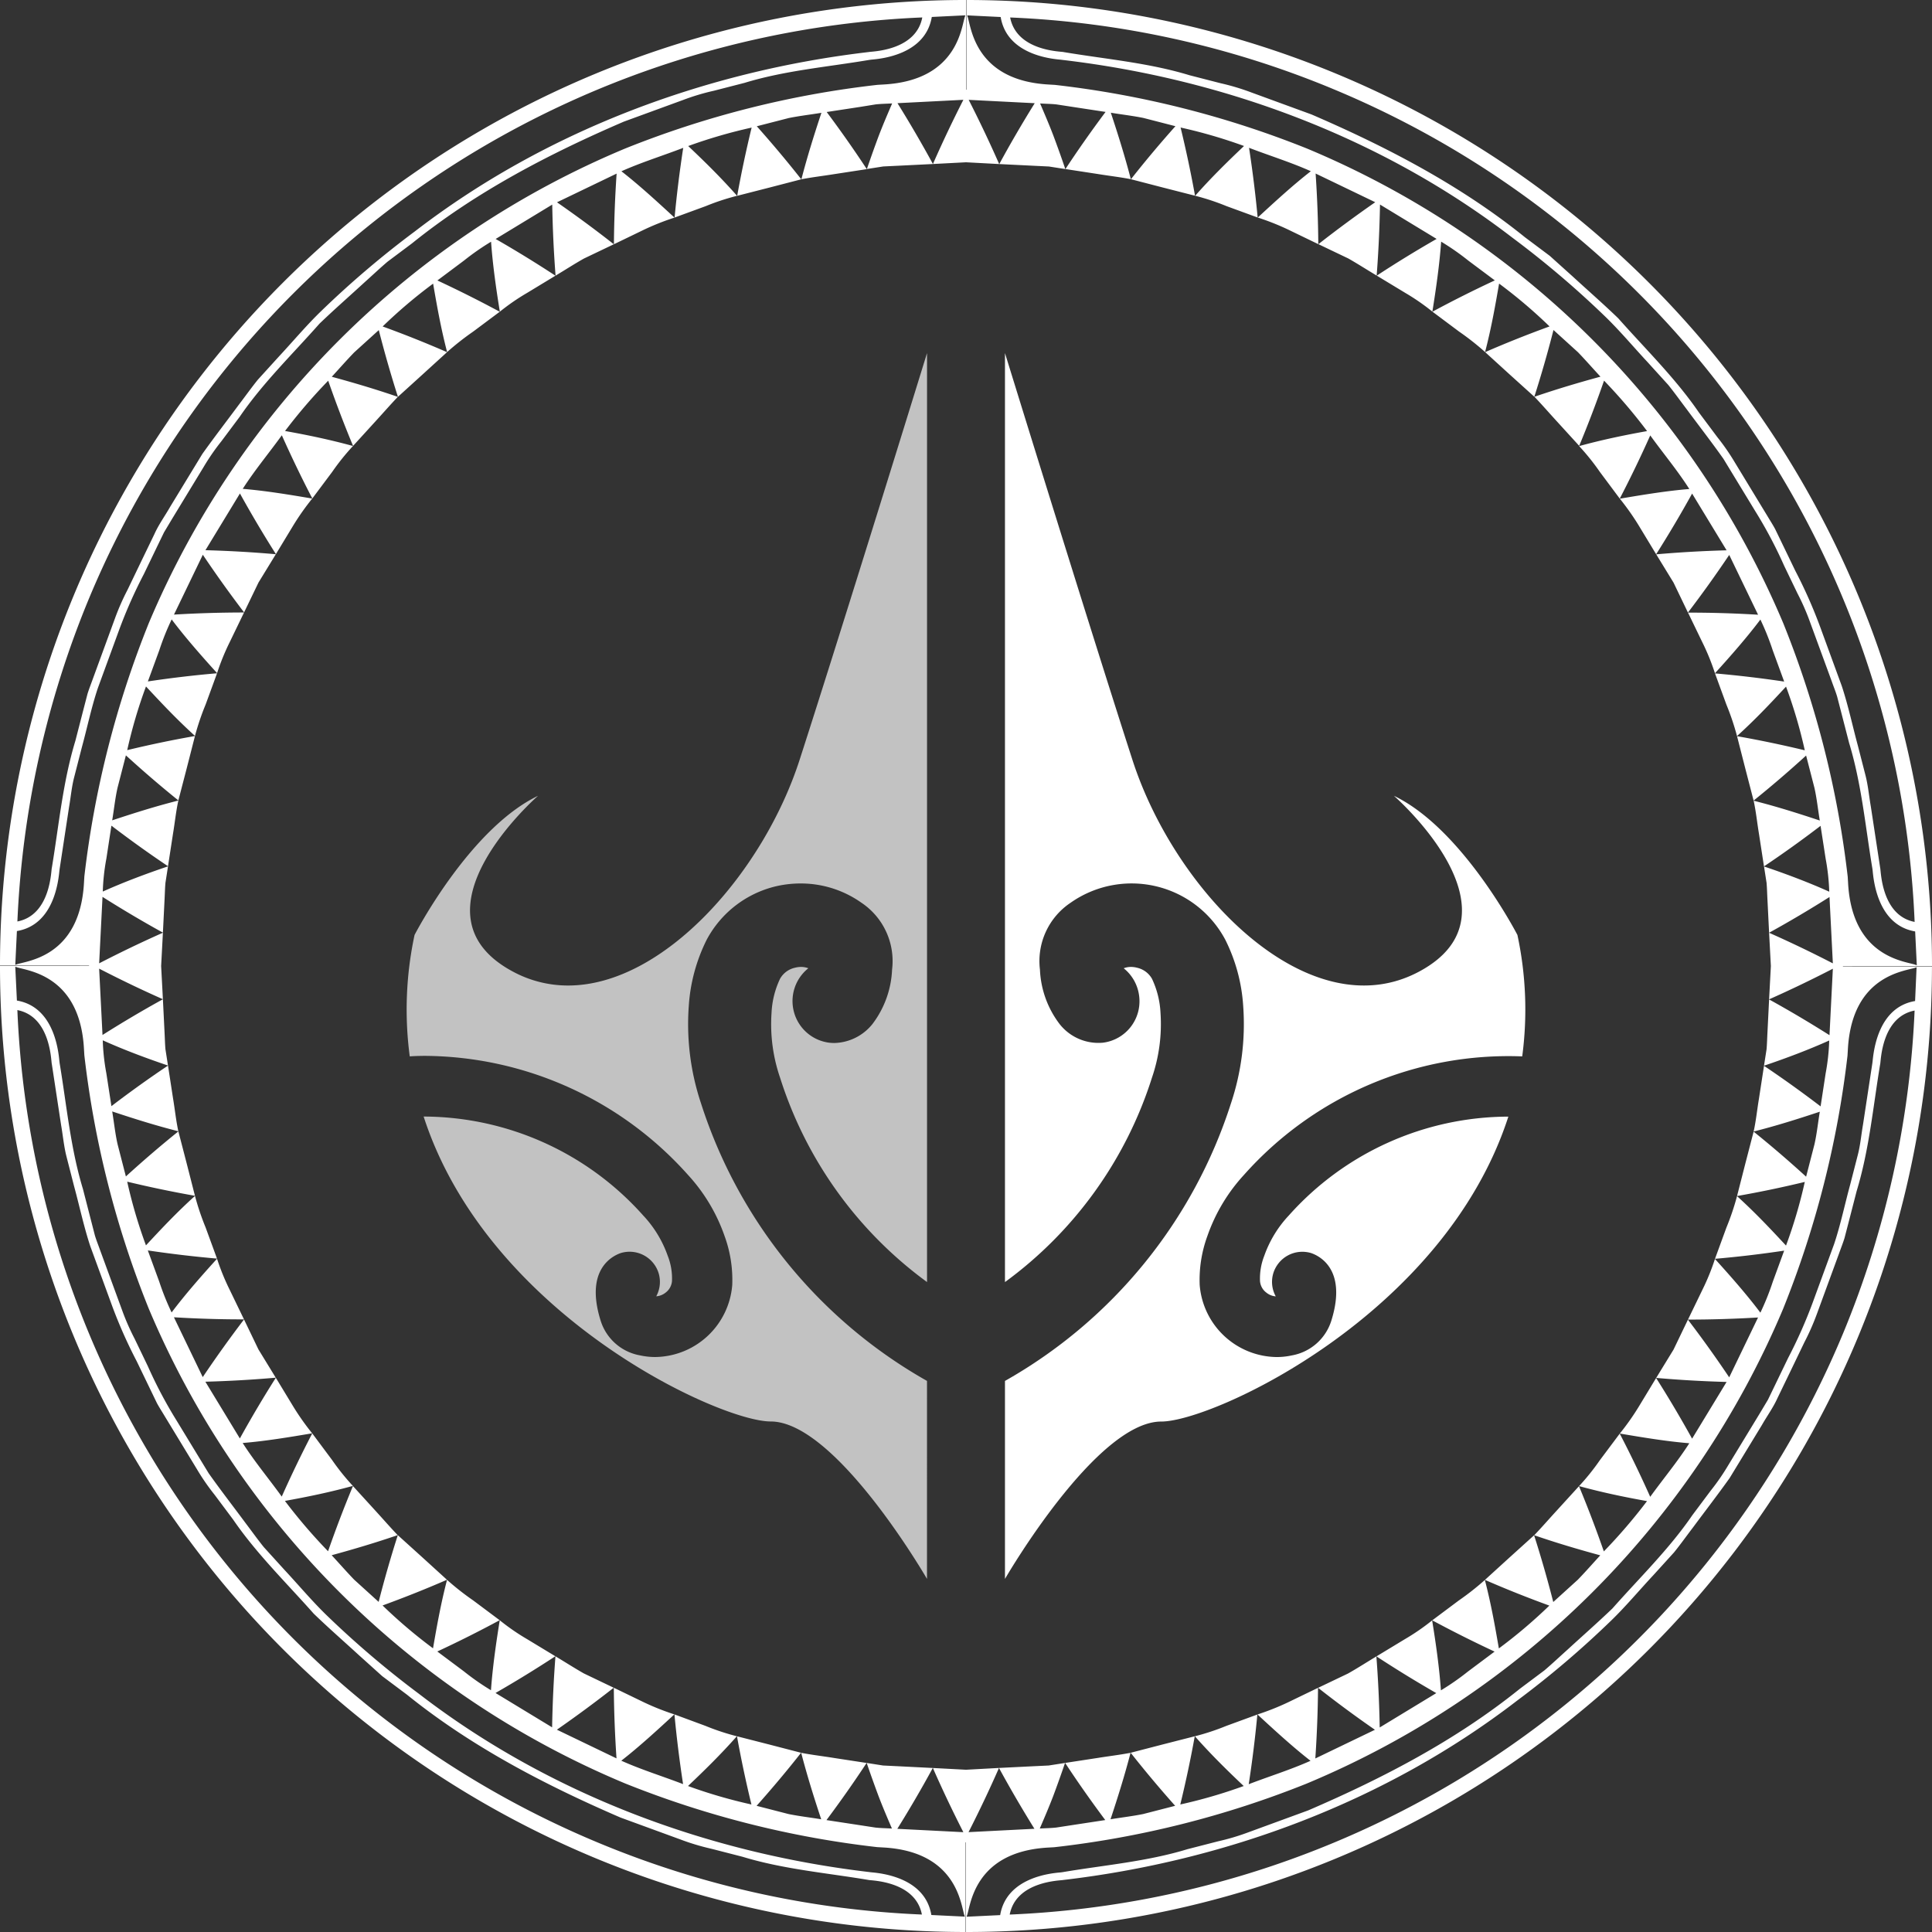 <?xml version="1.0" encoding="UTF-8"?>
<svg xmlns="http://www.w3.org/2000/svg" xmlns:xlink="http://www.w3.org/1999/xlink" id="Group_979" data-name="Group 979" width="198" height="198" viewBox="0 0 198 198">
  <rect x="0" y="0" width="198" height="198" fill="#333333" stroke="none"/>
  <defs>
    <clipPath id="clip-path">
      <rect id="Rectangle_345" data-name="Rectangle 345" width="198" height="198" fill="none"></rect>
    </clipPath>
    <clipPath id="clip-path-3">
      <rect id="Rectangle_343" data-name="Rectangle 343" width="53.327" height="125.631" fill="none"></rect>
    </clipPath>
  </defs>
  <g id="Group_978" data-name="Group 978" clip-path="url(#clip-path)">
    <g id="Group_977" data-name="Group 977">
      <g id="Group_976" data-name="Group 976" clip-path="url(#clip-path)">
        <path id="Path_183" data-name="Path 183" d="M196.439,99.046l-6.623,0,0,0h-.944l0-.038h.944l0-.005h6.623V99H198A98.982,98.982,0,0,0,99.042,0V1.573h0l0,6.669h0v.951l-.038,0V9.7h0V8.24h0V1.571h0V0A98.95,98.95,0,0,0,0,98.957h1.56v0l6.622,0v0h.944l0,.038H8.181V99H1.56V99H0a98.982,98.982,0,0,0,98.958,99v-1.571h0l0-6.669h0v-.949l.038,0v.949h0v6.669h0V198a98.95,98.95,0,0,0,99-98.957h-1.56ZM136.471,9.06A96.785,96.785,0,0,1,196.22,94.482c-3.441-.67-3.446-5.288-3.529-5.523l-.96-6.3c-.182-1.046-.275-2.11-.532-3.138l-.791-3.083c-.556-2.048-.992-4.134-1.658-6.145l-2.187-5.978a49.342,49.342,0,0,0-2.57-5.813l-1.383-2.865-.694-1.432c-.252-.465-.541-.909-.811-1.364l-3.3-5.431A23.092,23.092,0,0,0,176,44.8l-1.9-2.543c-2.4-3.5-5.448-6.467-8.251-9.632-1.518-1.467-3.113-2.858-4.669-4.287l-2.356-2.12-2.537-1.9C149.7,19,142.134,15.063,134.409,11.73v0L128.23,9.47a23.734,23.734,0,0,0-3.148-.942L121.9,7.709c-4.209-1.282-8.6-1.648-12.919-2.376-.207-.068-4.79-.08-5.456-3.542a96.593,96.593,0,0,1,32.95,7.269M102.553,1.743c.644,3.864,5.184,4.289,6.18,4.377l.187.025c16.567,1.951,32.792,7.988,46.1,18.232a97.473,97.473,0,0,1,9.564,8.138c1.5,1.464,2.848,3.077,4.277,4.609l2.115,2.33c.656.817,1.267,1.673,1.9,2.508,1.249,1.686,2.537,3.345,3.747,5.058l3.275,5.383a45.719,45.719,0,0,1,2.944,5.566l1.369,2.842a23.832,23.832,0,0,1,1.267,2.883l2.254,6.15c.18.515.389,1.021.545,1.543l.411,1.586.818,3.173c1.277,4.191,1.666,8.566,2.384,12.872l.026.2c.1,1.027.523,5.591,4.358,6.24l.167,3.46-.045-.005c-.765-.392-6.6-.532-7-8.488-.012-.2-.023-.384-.033-.564a100.119,100.119,0,0,0-6.6-25.976,90.989,90.989,0,0,0-48.822-48.664A99.584,99.584,0,0,0,108.111,8.7l-.558-.033c-7.9-.4-8.037-6.275-8.425-7.046l-.007-.045ZM9.157,61.248A96.9,96.9,0,0,1,94.52,1.788c-.667,3.462-5.249,3.475-5.482,3.544C72.329,7.294,55.956,13.374,42.535,23.7a97.666,97.666,0,0,0-9.647,8.208c-1.517,1.469-2.876,3.1-4.318,4.644L26.437,38.9c-.666.82-1.278,1.686-1.921,2.526-1.26,1.7-2.555,3.379-3.782,5.1l-3.305,5.43c-.523.921-1.154,1.781-1.59,2.75l-1.384,2.863-1.379,2.867a24.637,24.637,0,0,0-1.282,2.907v0L9.518,69.564c-.184.519-.392,1.032-.553,1.559l-.416,1.6-.826,3.207c-1.29,4.237-1.687,8.658-2.411,13.012-.083.207-.088,4.826-3.53,5.495A97.382,97.382,0,0,1,9.157,61.248M8.645,89.824c-.01.178-.022.365-.033.562-.4,7.956-6.236,8.095-7,8.485l-.046.007.167-3.46c3.842-.647,4.256-5.221,4.36-6.224l.026-.188.95-6.242c.182-1.036.268-2.09.532-3.108L8.385,76.6c.555-2.028.979-4.1,1.646-6.09L12.2,64.581a49.166,49.166,0,0,1,2.552-5.762l1.369-2.84.687-1.419.808-1.351,3.274-5.385a22.916,22.916,0,0,1,1.788-2.588l1.886-2.521c2.378-3.475,5.406-6.405,8.181-9.547,1.51-1.449,3.088-2.832,4.631-4.249.782-.7,1.543-1.421,2.34-2.1l2.515-1.883c6.537-5.268,14.037-9.17,21.7-12.469h0l6.115-2.236A23.253,23.253,0,0,1,73.16,9.3l3.151-.81c4.164-1.271,8.511-1.628,12.783-2.351l.2-.027c1.022-.085,5.55-.517,6.2-4.374l3.431-.167,0,.045c-.389.77-.527,6.644-8.428,7.046-.2.012-.381.022-.56.033A99.291,99.291,0,0,0,64.1,15.209,91,91,0,0,0,15.254,63.849,100.444,100.444,0,0,0,8.645,89.824M61.529,188.94A96.785,96.785,0,0,1,1.78,103.518c3.441.67,3.446,5.288,3.529,5.523l.959,6.3c.182,1.046.277,2.11.533,3.138l.79,3.085c.558,2.046.994,4.132,1.659,6.145l2.187,5.977a49.345,49.345,0,0,0,2.57,5.813l1.383,2.865.692,1.432c.252.465.543.909.813,1.364l3.3,5.431A22.884,22.884,0,0,0,22,153.2l1.9,2.543c2.4,3.5,5.448,6.467,8.251,9.632,1.518,1.467,3.113,2.858,4.669,4.287l2.356,2.12,2.537,1.9C48.3,179,55.866,182.936,63.591,186.27v0l6.18,2.261a23.736,23.736,0,0,0,3.148.942l3.186.819c4.209,1.282,8.6,1.648,12.919,2.376.207.068,4.79.08,5.456,3.542a96.585,96.585,0,0,1-32.949-7.269m33.918,7.317c-.644-3.864-5.184-4.289-6.18-4.377l-.187-.025c-16.567-1.951-32.792-7.988-46.1-18.23a97.9,97.9,0,0,1-9.562-8.14c-1.5-1.464-2.848-3.077-4.277-4.609l-2.115-2.33c-.656-.817-1.267-1.673-1.9-2.508-1.248-1.686-2.537-3.345-3.747-5.058L18.107,145.6a45.963,45.963,0,0,1-2.946-5.566l-1.368-2.842a23.835,23.835,0,0,1-1.267-2.883l-2.254-6.15c-.18-.515-.389-1.021-.546-1.543l-.409-1.586L8.5,121.854c-1.277-4.191-1.667-8.566-2.384-12.872l-.026-.2c-.1-1.027-.523-5.591-4.358-6.24l-.167-3.46.045,0c.765.394,6.6.532,7,8.488.012.2.023.384.033.564a100.12,100.12,0,0,0,6.6,25.976,90.975,90.975,0,0,0,48.822,48.664A99.568,99.568,0,0,0,89.889,189.3l.558.033c7.9.4,8.037,6.275,8.425,7.046l.007.045ZM99,181.371v0l-3.394-.18q1.443,3.282,3.123,6.579l-6.767-.344q1.937-3.112,3.635-6.235L92.2,181.02l-1.7-.083-1.677-.263q.584,1.713,1.227,3.432c.431,1.127.888,2.19,1.359,3.292-.561-.037-1.129-.037-1.689-.1l-1.674-.257-3.346-.51q2.176-2.912,4.113-5.855l-3.353-.514c-1.116-.182-2.244-.31-3.351-.527.6,2.3,1.29,4.523,2.052,6.812-1.113-.182-2.237-.312-3.343-.535l-3.279-.844q2.4-2.692,4.56-5.436l-3.284-.852-3.285-.839q.623,3.459,1.48,6.991a51.509,51.509,0,0,1-6.5-1.893c1.735-1.644,3.38-3.26,5.006-5.1a24.232,24.232,0,0,1-3.217-1.064L69.121,175.7q.33,3.527.884,7.144c-2.106-.81-4.274-1.476-6.332-2.4,1.835-1.426,3.7-3.143,5.438-4.746a25.655,25.655,0,0,1-3.149-1.252l-3.055-1.478q.027,3.565.275,7.239l-6.11-2.94q3.02-2.1,5.825-4.3L59.834,171.5c-.984-.559-1.937-1.174-2.908-1.754q-.276,3.577-.343,7.279l-5.8-3.52q3.169-1.821,6.132-3.765l-2.906-1.759a22.6,22.6,0,0,1-2.793-1.929c-.381,2.368-.732,4.834-.9,7.171a25.572,25.572,0,0,1-2.78-1.939l-2.719-2.031q3.291-1.533,6.39-3.207l-2.724-2.036a27.353,27.353,0,0,1-2.669-2.1c-.621,2.386-1.025,4.634-1.436,7.017a51.8,51.8,0,0,1-5.171-4.392q3.39-1.236,6.6-2.633l-2.515-2.291-2.523-2.281q-1.068,3.334-1.964,6.839l-2.515-2.283c-.785-.815-1.53-1.671-2.3-2.5,2.313-.629,4.55-1.3,6.767-2.058-.782-.82-1.527-1.679-2.293-2.515l-2.293-2.515q-1.354,3.249-2.55,6.682A55.536,55.536,0,0,1,29.2,153.82c2.336-.419,4.61-.892,6.964-1.538a23.738,23.738,0,0,1-2.129-2.652L32,146.9q-1.634,3.139-3.125,6.477c-1.326-1.838-2.787-3.582-4.005-5.493,2.307-.185,4.8-.6,7.123-.992a25.8,25.8,0,0,1-1.959-2.78L28.268,141.2q-1.905,3-3.686,6.219l-3.535-5.815q3.669-.1,7.214-.412l-1.777-2.9-1.475-3.068q-2.168,2.842-4.231,5.908L17.825,135q3.644.22,7.18.215l-1.482-3.065a23.214,23.214,0,0,1-1.28-3.15c-1.6,1.764-3.255,3.645-4.656,5.506a26.8,26.8,0,0,1-1.267-3.157l-1.171-3.2q3.589.533,7.09.837l-1.171-3.2a26.311,26.311,0,0,1-1.085-3.223c-1.826,1.649-3.385,3.3-5.024,5.068a49.983,49.983,0,0,1-1.922-6.527q3.507.843,6.943,1.447l-.843-3.3-.856-3.3q-2.715,2.186-5.38,4.616l-.851-3.3c-.25-1.106-.363-2.241-.551-3.36,2.28.757,4.471,1.449,6.779,2.031-.243-1.107-.354-2.243-.543-3.362l-.517-3.369q-2.916,1.954-5.8,4.156L10.9,110a21.915,21.915,0,0,1-.369-3.384c2.126.956,4.4,1.813,6.685,2.585l-.263-1.684c-.048-.565-.058-1.136-.089-1.7l-.169-3.409q-3.1,1.708-6.19,3.662l-.344-6.8q3.269,1.688,6.534,3.135L16.514,99l.182-3.41q-3.261,1.446-6.534,3.137l.344-6.811q3.09,1.954,6.19,3.664l.169-3.409c.031-.567.041-1.137.091-1.7l.263-1.683c-2.283.772-4.559,1.628-6.685,2.583a21.893,21.893,0,0,1,.369-3.384l.515-3.369q2.884,2.2,5.8,4.157l.518-3.369c.187-1.119.3-2.256.543-3.364-2.312.584-4.5,1.274-6.781,2.031.189-1.119.3-2.255.553-3.36l.851-3.3q2.663,2.431,5.378,4.618l.858-3.3.843-3.3q-3.435.6-6.943,1.447a49.659,49.659,0,0,1,1.924-6.527c1.639,1.766,3.2,3.419,5.02,5.068A26.4,26.4,0,0,1,21.074,72.2L22.245,69q-3.5.3-7.09.837l1.171-3.2a26.4,26.4,0,0,1,1.267-3.157c1.4,1.861,3.058,3.742,4.656,5.506a23.3,23.3,0,0,1,1.28-3.15l1.482-3.065q-3.534,0-7.18.215l2.956-6.133q2.059,3.064,4.229,5.908L26.492,59.7l1.777-2.9q-3.544-.313-7.214-.414l3.535-5.813q1.778,3.212,3.686,6.217l1.763-2.912A25.806,25.806,0,0,1,32,51.094c-2.32-.392-4.817-.807-7.123-.994,1.222-1.909,2.681-3.655,4.007-5.491q1.49,3.337,3.123,6.477l2.04-2.727a23.7,23.7,0,0,1,2.129-2.651c-2.353-.645-4.63-1.121-6.964-1.538a55.552,55.552,0,0,1,4.424-5.153q1.195,3.432,2.548,6.682l2.293-2.515c.767-.835,1.512-1.693,2.295-2.513-2.219-.764-4.454-1.429-6.769-2.059.768-.834,1.512-1.689,2.3-2.5l2.517-2.283q.894,3.5,1.962,6.839L43.3,38.383l2.515-2.291q-3.207-1.4-6.6-2.635a51.385,51.385,0,0,1,5.173-4.389c.409,2.383.813,4.629,1.434,7.016a27.61,27.61,0,0,1,2.669-2.1l2.724-2.034q-3.1-1.673-6.39-3.207l2.719-2.033a25.813,25.813,0,0,1,2.782-1.938c.166,2.336.515,4.8.9,7.171a22.614,22.614,0,0,1,2.8-1.929l2.9-1.759q-2.961-1.944-6.13-3.765l5.8-3.522q.065,3.7.341,7.281c.972-.579,1.924-1.2,2.909-1.753l3.062-1.464q-2.8-2.2-5.824-4.3l6.11-2.94q-.248,3.672-.277,7.239l3.057-1.478a26.031,26.031,0,0,1,3.149-1.252c-1.734-1.6-3.6-3.319-5.438-4.748,2.06-.921,4.226-1.589,6.334-2.4q-.556,3.612-.884,7.142l3.184-1.166a24.173,24.173,0,0,1,3.219-1.062c-1.628-1.841-3.27-3.459-5.007-5.1a51.941,51.941,0,0,1,6.5-1.891q-.857,3.529-1.48,6.992l3.285-.84,3.284-.852q-2.161-2.742-4.56-5.436l3.28-.844c1.106-.222,2.23-.354,3.343-.534-.762,2.288-1.455,4.516-2.053,6.811,1.109-.215,2.235-.345,3.351-.525l3.353-.514q-1.935-2.942-4.111-5.855l3.346-.51L89.74,10.7c.56-.063,1.126-.067,1.691-.1-.474,1.1-.931,2.166-1.363,3.29q-.643,1.718-1.225,3.432l1.676-.263,1.7-.082,3.393-.168q-1.7-3.122-3.633-6.235l6.752-.344q-1.679,3.294-3.12,6.579L99,16.631l3.4.182q-1.443-3.284-3.123-6.58l6.766.344q-1.935,3.112-3.633,6.237l3.393.167,1.7.083,1.676.263q-.581-1.713-1.225-3.432c-.431-1.127-.888-2.19-1.359-3.292.561.037,1.129.037,1.689.1l1.674.257,3.346.51q-2.176,2.912-4.113,5.855l3.353.514c1.116.182,2.242.31,3.351.527-.6-2.3-1.29-4.523-2.052-6.812,1.113.182,2.237.312,3.341.535l3.28.845q-2.4,2.689-4.56,5.435l3.284.852,3.285.839q-.623-3.459-1.48-6.991a51.507,51.507,0,0,1,6.5,1.893c-1.735,1.644-3.38,3.26-5.006,5.1a24.379,24.379,0,0,1,3.216,1.064l3.188,1.166q-.33-3.527-.884-7.144c2.106.81,4.274,1.477,6.332,2.4-1.835,1.426-3.7,3.143-5.438,4.746a25.655,25.655,0,0,1,3.149,1.252l3.055,1.477q-.027-3.565-.275-7.239l6.11,2.94q-3.02,2.1-5.825,4.3l3.063,1.464c.984.559,1.937,1.174,2.908,1.754q.276-3.577.343-7.279l5.8,3.522q-3.169,1.819-6.132,3.764l2.906,1.759a22.6,22.6,0,0,1,2.793,1.929c.381-2.368.732-4.834.9-7.171a25.806,25.806,0,0,1,2.78,1.939l2.719,2.031q-3.291,1.533-6.39,3.207l2.724,2.036a27.351,27.351,0,0,1,2.669,2.1c.621-2.386,1.025-4.634,1.436-7.016a51.567,51.567,0,0,1,5.171,4.391q-3.393,1.236-6.6,2.633l2.514,2.291,2.525,2.281q1.068-3.334,1.964-6.839l2.515,2.283c.785.815,1.53,1.671,2.3,2.5-2.313.629-4.55,1.3-6.767,2.058.782.822,1.527,1.679,2.293,2.515l2.293,2.515q1.354-3.249,2.548-6.682A55.305,55.305,0,0,1,168.8,44.18c-2.336.419-4.612.892-6.964,1.538a23.537,23.537,0,0,1,2.128,2.651L166,51.1q1.632-3.139,3.125-6.477c1.326,1.838,2.787,3.582,4.005,5.493-2.307.185-4.8.6-7.123.992a25.9,25.9,0,0,1,1.959,2.782l1.763,2.912q1.905-3,3.686-6.219l3.535,5.815q-3.668.1-7.214.412l1.777,2.9,1.475,3.068q2.168-2.842,4.231-5.908L180.175,63q-3.644-.22-7.18-.215l1.482,3.065a23.392,23.392,0,0,1,1.28,3.15c1.6-1.764,3.255-3.645,4.656-5.506a26.507,26.507,0,0,1,1.265,3.157l1.172,3.2q-3.589-.533-7.09-.837l1.171,3.2a26.122,26.122,0,0,1,1.085,3.223c1.826-1.651,3.385-3.3,5.024-5.07a49.986,49.986,0,0,1,1.922,6.527q-3.507-.843-6.943-1.447l.843,3.3.856,3.3q2.715-2.186,5.38-4.616l.851,3.3c.25,1.107.363,2.241.551,3.36-2.28-.757-4.471-1.449-6.779-2.031.243,1.107.354,2.243.541,3.362l.518,3.369q2.916-1.954,5.8-4.156L187.1,88a21.913,21.913,0,0,1,.369,3.384c-2.126-.956-4.4-1.813-6.685-2.585l.263,1.684c.048.565.058,1.136.089,1.7l.169,3.409q3.1-1.708,6.19-3.662l.344,6.8q-3.269-1.688-6.534-3.135l.182,3.41-.182,3.412q3.261-1.448,6.534-3.138l-.344,6.811q-3.09-1.954-6.19-3.664l-.169,3.409c-.031.569-.041,1.139-.091,1.7l-.263,1.684c2.282-.772,4.559-1.629,6.685-2.585a21.891,21.891,0,0,1-.369,3.384l-.515,3.369q-2.884-2.2-5.8-4.157l-.518,3.369c-.187,1.119-.3,2.256-.543,3.364,2.31-.582,4.5-1.274,6.781-2.031-.189,1.119-.3,2.255-.553,3.36l-.851,3.3q-2.663-2.431-5.38-4.618l-.856,3.3-.843,3.3q3.435-.6,6.943-1.446a49.712,49.712,0,0,1-1.924,6.525c-1.639-1.766-3.2-3.419-5.02-5.068a26.514,26.514,0,0,1-1.088,3.223l-1.171,3.2q3.5-.3,7.09-.837l-1.171,3.2a26.408,26.408,0,0,1-1.267,3.157c-1.4-1.861-3.058-3.742-4.656-5.506a23.3,23.3,0,0,1-1.28,3.15l-1.484,3.065q3.537,0,7.181-.215l-2.956,6.133q-2.059-3.064-4.231-5.908l-1.475,3.067-1.777,2.9q3.542.313,7.214.414l-3.535,5.813q-1.778-3.212-3.686-6.217l-1.763,2.912a25.641,25.641,0,0,1-1.959,2.78c2.32.392,4.817.809,7.123.994-1.222,1.909-2.681,3.655-4.007,5.491q-1.49-3.337-3.123-6.475l-2.04,2.725a23.7,23.7,0,0,1-2.129,2.651c2.353.645,4.63,1.121,6.964,1.538a55.788,55.788,0,0,1-4.424,5.155q-1.195-3.434-2.548-6.684l-2.293,2.515c-.767.835-1.512,1.694-2.295,2.513,2.219.764,4.454,1.429,6.769,2.059-.768.834-1.512,1.689-2.3,2.5l-2.517,2.283q-.894-3.5-1.964-6.839l-2.523,2.281-2.515,2.291q3.207,1.4,6.6,2.635a51.565,51.565,0,0,1-5.173,4.389c-.411-2.383-.813-4.629-1.434-7.016a27.605,27.605,0,0,1-2.669,2.1l-2.724,2.036q3.1,1.671,6.39,3.205l-2.719,2.033a25.811,25.811,0,0,1-2.782,1.938c-.166-2.336-.515-4.8-.9-7.169a22.784,22.784,0,0,1-2.8,1.928l-2.906,1.759q2.961,1.944,6.132,3.765l-5.8,3.522q-.065-3.7-.341-7.281c-.972.58-1.924,1.2-2.909,1.753l-3.062,1.464q2.8,2.206,5.822,4.3l-6.108,2.94q.248-3.67.277-7.239l-3.057,1.478a26.033,26.033,0,0,1-3.149,1.252c1.734,1.6,3.6,3.319,5.438,4.748-2.06.922-4.227,1.589-6.334,2.4q.556-3.612.884-7.142l-3.184,1.166a24.176,24.176,0,0,1-3.219,1.062c1.628,1.841,3.27,3.46,5.006,5.1a51.778,51.778,0,0,1-6.5,1.891q.859-3.529,1.482-6.991l-3.285.839-3.284.852q2.161,2.742,4.56,5.436l-3.28.844c-1.106.222-2.23.354-3.343.535.762-2.29,1.455-4.516,2.053-6.812-1.109.215-2.235.345-3.351.525l-3.353.514q1.935,2.942,4.111,5.855l-3.346.51-1.674.257c-.561.063-1.128.067-1.691.1.474-1.1.931-2.166,1.363-3.29q.643-1.718,1.225-3.43l-1.676.262-1.7.082-3.393.168q1.7,3.122,3.633,6.235l-6.753.344q1.679-3.294,3.12-6.579Zm89.844-44.617a96.9,96.9,0,0,1-85.365,59.459c.669-3.462,5.251-3.475,5.484-3.544,16.709-1.963,33.082-8.041,46.5-18.369a97.666,97.666,0,0,0,9.647-8.208c1.517-1.469,2.876-3.1,4.318-4.644l2.133-2.35c.666-.82,1.278-1.686,1.921-2.526,1.26-1.7,2.555-3.377,3.782-5.1l3.305-5.43c.523-.919,1.154-1.781,1.59-2.75l1.384-2.863,1.379-2.867a24.638,24.638,0,0,0,1.282-2.907v0l2.277-6.215c.184-.52.391-1.034.553-1.559l.416-1.6.826-3.207c1.29-4.237,1.687-8.658,2.411-13.012.083-.207.088-4.826,3.53-5.495a97.391,97.391,0,0,1-7.375,33.194m7.425-34.171c-3.842.649-4.256,5.223-4.36,6.224l-.026.188-.95,6.242c-.182,1.036-.268,2.09-.532,3.108l-.785,3.058c-.555,2.028-.979,4.1-1.646,6.09l-2.169,5.925a49.168,49.168,0,0,1-2.552,5.762l-1.371,2.84-.686,1.419-.808,1.352-3.274,5.383a22.911,22.911,0,0,1-1.788,2.588l-1.886,2.521c-2.378,3.475-5.406,6.405-8.181,9.547-1.51,1.449-3.088,2.832-4.631,4.249-.782.7-1.543,1.421-2.34,2.1l-2.515,1.883c-6.537,5.268-14.037,9.17-21.7,12.469l-6.113,2.238a23.571,23.571,0,0,1-3.116.929l-3.151.81c-4.164,1.271-8.511,1.628-12.785,2.351l-.2.027c-1.022.085-5.55.517-6.2,4.376l-3.431.165,0-.045c.389-.77.527-6.644,8.428-7.046.2-.012.381-.022.56-.033a99.29,99.29,0,0,0,25.828-6.51,91,91,0,0,0,48.846-48.641,100.446,100.446,0,0,0,6.608-25.975c.01-.178.022-.365.033-.562.4-7.956,6.236-8.093,7-8.485l.046-.007Z" fill="#fff"></path>
        <g id="Group_975" data-name="Group 975" transform="translate(41.675 36.184)" opacity="0.7">
          <g id="Group_974" data-name="Group 974">
            <g id="Group_973" data-name="Group 973" clip-path="url(#clip-path-3)">
              <path id="Path_184" data-name="Path 184" d="M78.5,21.7s-8.559,27.752-13.04,41.63C61.732,74.921,51.5,86.515,41.716,86.515a11.873,11.873,0,0,1-5.675-1.436c-11.184-6,2.595-18.007,2.595-18.007C31.582,70.459,25.98,81.333,25.98,81.333a36.484,36.484,0,0,0-.493,12.445c.293-.023.835-.053,1.58-.053A36.429,36.429,0,0,1,54,105.921a17.98,17.98,0,0,1,3.745,6.249,13.1,13.1,0,0,1,.793,5.04,8.021,8.021,0,0,1-7.9,7.379,7.221,7.221,0,0,1-1.53-.165,5.181,5.181,0,0,1-4.072-3.607c-1.669-5.4,1.447-6.664,2.075-6.884a3.2,3.2,0,0,1,.909-.135,3.119,3.119,0,0,1,2.974,2.2,3.085,3.085,0,0,1-.245,2.368,1.7,1.7,0,0,0,.931-.357,1.644,1.644,0,0,0,.682-1.211,6.344,6.344,0,0,0-.439-2.59,11.673,11.673,0,0,0-2.515-4.129A30.242,30.242,0,0,0,27.09,99.945h-.179c6.585,20.346,30.29,31.249,35.564,31.249,6.7,0,16.022,16.134,16.022,16.134V127.037A50.3,50.3,0,0,1,55.34,98.6a25.592,25.592,0,0,1-1.258-9.966,17.713,17.713,0,0,1,1.831-6.8A10.883,10.883,0,0,1,63,76.35a11.124,11.124,0,0,1,2.537-.293,10.75,10.75,0,0,1,6.238,1.973,7.191,7.191,0,0,1,3.143,6.856,9.906,9.906,0,0,1-2.022,5.59,5.162,5.162,0,0,1-3.908,1.931,4.559,4.559,0,0,1-.522-.032,4.3,4.3,0,0,1-2.131-7.628,2.105,2.105,0,0,0-.74-.137,2.523,2.523,0,0,0-.628.082,2.335,2.335,0,0,0-1.53,1.131,9.135,9.135,0,0,0-.874,3.524,16.87,16.87,0,0,0,.874,6.607A41.416,41.416,0,0,0,78.5,116.905Z" transform="translate(-25.169 -21.699)" fill="#fff"></path>
            </g>
          </g>
        </g>
        <path id="Path_185" data-name="Path 185" d="M75.954,87.611a4.274,4.274,0,0,1-3.719,4.763,5.057,5.057,0,0,1-4.428-1.9,9.889,9.889,0,0,1-2.023-5.59,7.19,7.19,0,0,1,3.144-6.854,10.872,10.872,0,0,1,15.856,3.8,17.633,17.633,0,0,1,1.831,6.8A25.6,25.6,0,0,1,85.357,98.6,50.29,50.29,0,0,1,62.2,127.038v20.29S71.524,131.2,78.222,131.2c5.277,0,28.979-10.9,35.567-31.249a30.24,30.24,0,0,0-22.5,10.131,11.7,11.7,0,0,0-2.515,4.131,6.36,6.36,0,0,0-.437,2.588,1.633,1.633,0,0,0,.684,1.211,1.7,1.7,0,0,0,.929.359A3.078,3.078,0,0,1,89.7,116a3.115,3.115,0,0,1,3.883-2.064c.629.22,3.745,1.486,2.078,6.882a5.188,5.188,0,0,1-4.073,3.607,7.248,7.248,0,0,1-1.532.165,8.014,8.014,0,0,1-7.9-7.379,13.053,13.053,0,0,1,.793-5.038,17.941,17.941,0,0,1,3.744-6.25A36.263,36.263,0,0,1,115.21,93.778a36.43,36.43,0,0,0-.492-12.444s-5.6-10.876-12.657-14.263c0,0,13.778,12.005,2.6,18.007S79.7,77.2,75.243,63.327C70.759,49.451,62.2,21.7,62.2,21.7v95.207A41.431,41.431,0,0,0,77.265,95.954a16.912,16.912,0,0,0,.876-6.609,9.2,9.2,0,0,0-.876-3.524,2.339,2.339,0,0,0-1.53-1.129,2.472,2.472,0,0,0-.629-.083,2.059,2.059,0,0,0-.738.138,4.306,4.306,0,0,1,1.586,2.863" transform="translate(40.794 14.486)" fill="#fff"></path>
      </g>
    </g>
  </g>
</svg>
